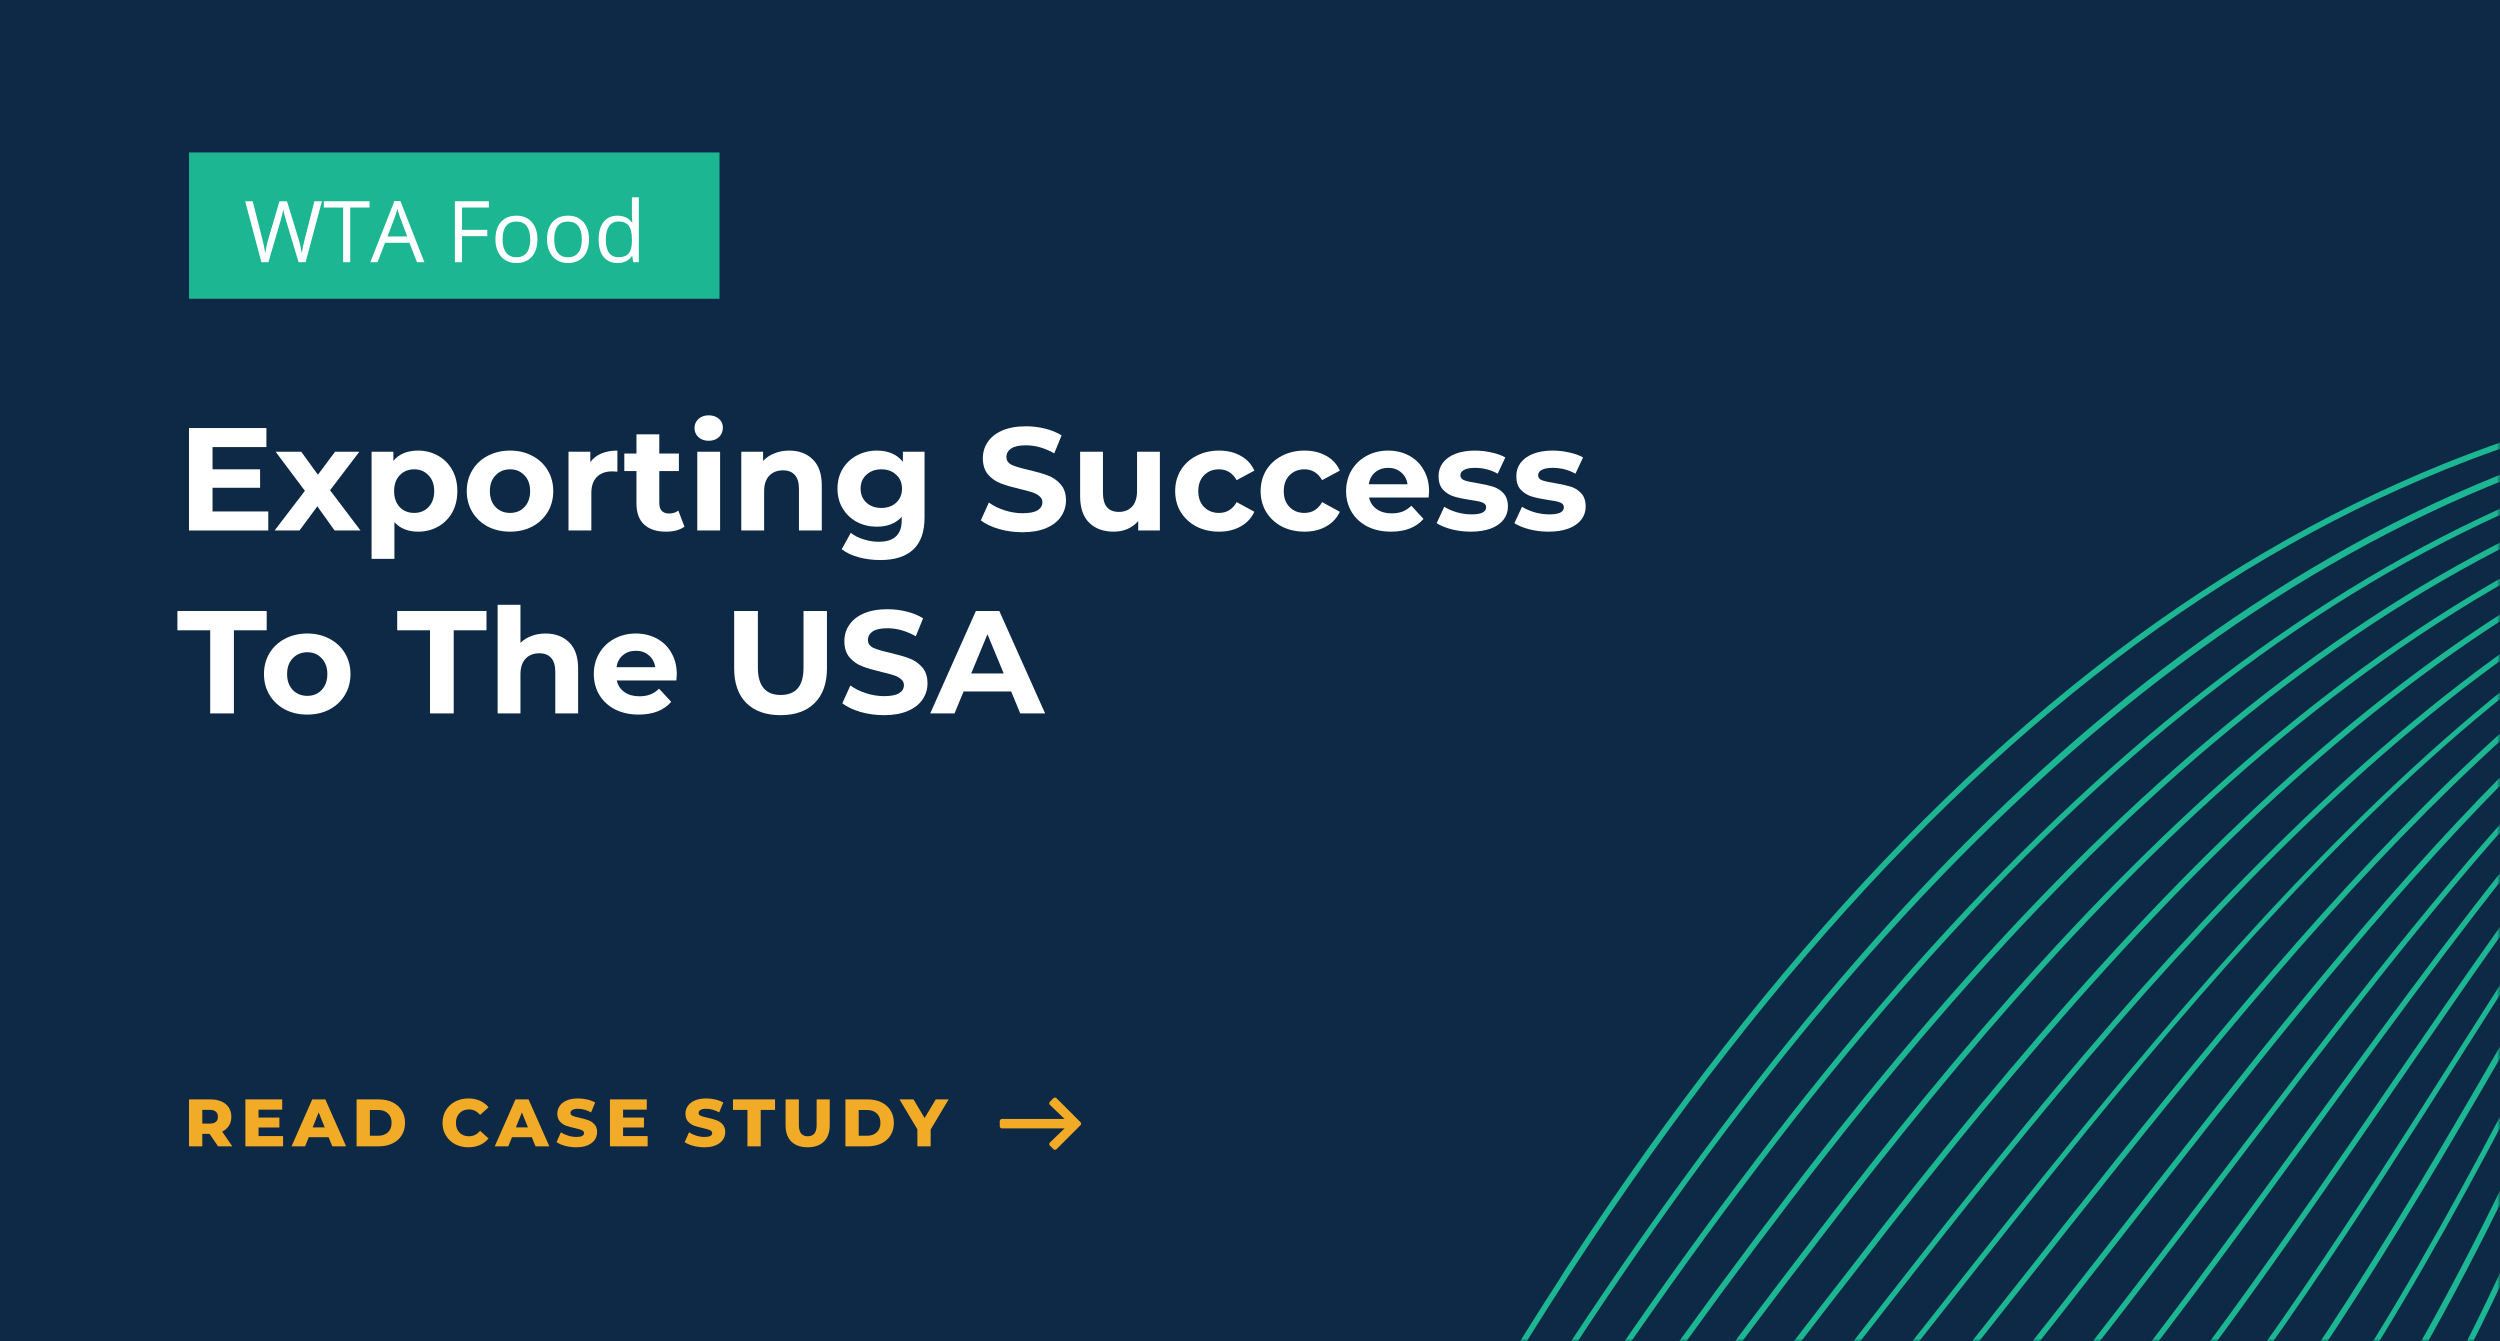<svg width="410" height="220" viewBox="0 0 410 220" fill="none" xmlns="http://www.w3.org/2000/svg">
<rect width="410" height="220" fill="#0D2945"/>
<path d="M44 83.88V87H30.992V70.2H43.688V73.32H34.856V76.968H42.656V79.992H34.856V83.88H44Z" fill="white"/>
<path d="M54.874 87L52.042 83.04L49.114 87H45.034L50.002 80.496L45.202 74.088H49.402L52.138 77.856L54.946 74.088H58.93L54.13 80.4L59.122 87H54.874Z" fill="white"/>
<path d="M68.571 73.896C69.771 73.896 70.859 74.176 71.835 74.736C72.827 75.28 73.603 76.056 74.163 77.064C74.723 78.056 75.003 79.216 75.003 80.544C75.003 81.872 74.723 83.04 74.163 84.048C73.603 85.04 72.827 85.816 71.835 86.376C70.859 86.92 69.771 87.192 68.571 87.192C66.923 87.192 65.627 86.672 64.683 85.632V91.656H60.939V74.088H64.515V75.576C65.443 74.456 66.795 73.896 68.571 73.896ZM67.923 84.12C68.883 84.12 69.667 83.8 70.275 83.16C70.899 82.504 71.211 81.632 71.211 80.544C71.211 79.456 70.899 78.592 70.275 77.952C69.667 77.296 68.883 76.968 67.923 76.968C66.963 76.968 66.171 77.296 65.547 77.952C64.939 78.592 64.635 79.456 64.635 80.544C64.635 81.632 64.939 82.504 65.547 83.16C66.171 83.8 66.963 84.12 67.923 84.12Z" fill="white"/>
<path d="M83.653 87.192C82.293 87.192 81.069 86.912 79.981 86.352C78.909 85.776 78.069 84.984 77.461 83.976C76.853 82.968 76.549 81.824 76.549 80.544C76.549 79.264 76.853 78.12 77.461 77.112C78.069 76.104 78.909 75.32 79.981 74.76C81.069 74.184 82.293 73.896 83.653 73.896C85.013 73.896 86.229 74.184 87.301 74.76C88.373 75.32 89.213 76.104 89.821 77.112C90.429 78.12 90.733 79.264 90.733 80.544C90.733 81.824 90.429 82.968 89.821 83.976C89.213 84.984 88.373 85.776 87.301 86.352C86.229 86.912 85.013 87.192 83.653 87.192ZM83.653 84.12C84.613 84.12 85.397 83.8 86.005 83.16C86.629 82.504 86.941 81.632 86.941 80.544C86.941 79.456 86.629 78.592 86.005 77.952C85.397 77.296 84.613 76.968 83.653 76.968C82.693 76.968 81.901 77.296 81.277 77.952C80.653 78.592 80.341 79.456 80.341 80.544C80.341 81.632 80.653 82.504 81.277 83.16C81.901 83.8 82.693 84.12 83.653 84.12Z" fill="white"/>
<path d="M96.812 75.792C97.26 75.168 97.86 74.696 98.612 74.376C99.38 74.056 100.26 73.896 101.252 73.896V77.352C100.836 77.32 100.556 77.304 100.412 77.304C99.34 77.304 98.5 77.608 97.892 78.216C97.284 78.808 96.98 79.704 96.98 80.904V87H93.236V74.088H96.812V75.792Z" fill="white"/>
<path d="M112.252 86.376C111.884 86.648 111.428 86.856 110.884 87C110.356 87.128 109.796 87.192 109.204 87.192C107.668 87.192 106.476 86.8 105.628 86.016C104.796 85.232 104.38 84.08 104.38 82.56V77.256H102.388V74.376H104.38V71.232H108.124V74.376H111.34V77.256H108.124V82.512C108.124 83.056 108.26 83.48 108.532 83.784C108.82 84.072 109.22 84.216 109.732 84.216C110.324 84.216 110.828 84.056 111.244 83.736L112.252 86.376Z" fill="white"/>
<path d="M114.353 74.088H118.097V87H114.353V74.088ZM116.225 72.288C115.537 72.288 114.977 72.088 114.545 71.688C114.113 71.288 113.897 70.792 113.897 70.2C113.897 69.608 114.113 69.112 114.545 68.712C114.977 68.312 115.537 68.112 116.225 68.112C116.913 68.112 117.473 68.304 117.905 68.688C118.337 69.072 118.553 69.552 118.553 70.128C118.553 70.752 118.337 71.272 117.905 71.688C117.473 72.088 116.913 72.288 116.225 72.288Z" fill="white"/>
<path d="M129.42 73.896C131.02 73.896 132.308 74.376 133.284 75.336C134.276 76.296 134.772 77.72 134.772 79.608V87H131.028V80.184C131.028 79.16 130.804 78.4 130.356 77.904C129.908 77.392 129.26 77.136 128.412 77.136C127.468 77.136 126.716 77.432 126.156 78.024C125.596 78.6 125.316 79.464 125.316 80.616V87H121.572V74.088H125.148V75.6C125.644 75.056 126.26 74.64 126.996 74.352C127.732 74.048 128.54 73.896 129.42 73.896Z" fill="white"/>
<path d="M151.626 74.088V84.84C151.626 87.208 151.01 88.968 149.778 90.12C148.546 91.272 146.746 91.848 144.378 91.848C143.13 91.848 141.946 91.696 140.826 91.392C139.706 91.088 138.778 90.648 138.042 90.072L139.53 87.384C140.074 87.832 140.762 88.184 141.594 88.44C142.426 88.712 143.258 88.848 144.09 88.848C145.386 88.848 146.338 88.552 146.946 87.96C147.57 87.384 147.882 86.504 147.882 85.32V84.768C146.906 85.84 145.546 86.376 143.802 86.376C142.618 86.376 141.53 86.12 140.538 85.608C139.562 85.08 138.786 84.344 138.21 83.4C137.634 82.456 137.346 81.368 137.346 80.136C137.346 78.904 137.634 77.816 138.21 76.872C138.786 75.928 139.562 75.2 140.538 74.688C141.53 74.16 142.618 73.896 143.802 73.896C145.674 73.896 147.098 74.512 148.074 75.744V74.088H151.626ZM144.546 83.304C145.538 83.304 146.346 83.016 146.97 82.44C147.61 81.848 147.93 81.08 147.93 80.136C147.93 79.192 147.61 78.432 146.97 77.856C146.346 77.264 145.538 76.968 144.546 76.968C143.554 76.968 142.738 77.264 142.098 77.856C141.458 78.432 141.138 79.192 141.138 80.136C141.138 81.08 141.458 81.848 142.098 82.44C142.738 83.016 143.554 83.304 144.546 83.304Z" fill="white"/>
<path d="M167.692 87.288C166.364 87.288 165.076 87.112 163.828 86.76C162.596 86.392 161.604 85.92 160.852 85.344L162.172 82.416C162.892 82.944 163.748 83.368 164.74 83.688C165.732 84.008 166.724 84.168 167.716 84.168C168.82 84.168 169.636 84.008 170.164 83.688C170.692 83.352 170.956 82.912 170.956 82.368C170.956 81.968 170.796 81.64 170.476 81.384C170.172 81.112 169.772 80.896 169.276 80.736C168.796 80.576 168.14 80.4 167.308 80.208C166.028 79.904 164.98 79.6 164.164 79.296C163.348 78.992 162.644 78.504 162.052 77.832C161.476 77.16 161.188 76.264 161.188 75.144C161.188 74.168 161.452 73.288 161.98 72.504C162.508 71.704 163.3 71.072 164.356 70.608C165.428 70.144 166.732 69.912 168.268 69.912C169.34 69.912 170.388 70.04 171.412 70.296C172.436 70.552 173.332 70.92 174.1 71.4L172.9 74.352C171.348 73.472 169.796 73.032 168.244 73.032C167.156 73.032 166.348 73.208 165.82 73.56C165.308 73.912 165.052 74.376 165.052 74.952C165.052 75.528 165.348 75.96 165.94 76.248C166.548 76.52 167.468 76.792 168.7 77.064C169.98 77.368 171.028 77.672 171.844 77.976C172.66 78.28 173.356 78.76 173.932 79.416C174.524 80.072 174.82 80.96 174.82 82.08C174.82 83.04 174.548 83.92 174.004 84.72C173.476 85.504 172.676 86.128 171.604 86.592C170.532 87.056 169.228 87.288 167.692 87.288Z" fill="white"/>
<path d="M190.221 74.088V87H186.669V85.464C186.173 86.024 185.581 86.456 184.893 86.76C184.205 87.048 183.461 87.192 182.661 87.192C180.965 87.192 179.621 86.704 178.629 85.728C177.637 84.752 177.141 83.304 177.141 81.384V74.088H180.885V80.832C180.885 82.912 181.757 83.952 183.501 83.952C184.397 83.952 185.117 83.664 185.661 83.088C186.205 82.496 186.477 81.624 186.477 80.472V74.088H190.221Z" fill="white"/>
<path d="M199.929 87.192C198.553 87.192 197.313 86.912 196.209 86.352C195.121 85.776 194.265 84.984 193.641 83.976C193.033 82.968 192.729 81.824 192.729 80.544C192.729 79.264 193.033 78.12 193.641 77.112C194.265 76.104 195.121 75.32 196.209 74.76C197.313 74.184 198.553 73.896 199.929 73.896C201.289 73.896 202.473 74.184 203.481 74.76C204.505 75.32 205.249 76.128 205.713 77.184L202.809 78.744C202.137 77.56 201.169 76.968 199.905 76.968C198.929 76.968 198.121 77.288 197.481 77.928C196.841 78.568 196.521 79.44 196.521 80.544C196.521 81.648 196.841 82.52 197.481 83.16C198.121 83.8 198.929 84.12 199.905 84.12C201.185 84.12 202.153 83.528 202.809 82.344L205.713 83.928C205.249 84.952 204.505 85.752 203.481 86.328C202.473 86.904 201.289 87.192 199.929 87.192Z" fill="white"/>
<path d="M213.945 87.192C212.569 87.192 211.329 86.912 210.225 86.352C209.137 85.776 208.281 84.984 207.657 83.976C207.049 82.968 206.745 81.824 206.745 80.544C206.745 79.264 207.049 78.12 207.657 77.112C208.281 76.104 209.137 75.32 210.225 74.76C211.329 74.184 212.569 73.896 213.945 73.896C215.305 73.896 216.489 74.184 217.497 74.76C218.521 75.32 219.265 76.128 219.729 77.184L216.825 78.744C216.153 77.56 215.185 76.968 213.921 76.968C212.945 76.968 212.137 77.288 211.497 77.928C210.857 78.568 210.537 79.44 210.537 80.544C210.537 81.648 210.857 82.52 211.497 83.16C212.137 83.8 212.945 84.12 213.921 84.12C215.201 84.12 216.169 83.528 216.825 82.344L219.729 83.928C219.265 84.952 218.521 85.752 217.497 86.328C216.489 86.904 215.305 87.192 213.945 87.192Z" fill="white"/>
<path d="M234.368 80.592C234.368 80.64 234.344 80.976 234.296 81.6H224.528C224.704 82.4 225.12 83.032 225.776 83.496C226.432 83.96 227.248 84.192 228.224 84.192C228.896 84.192 229.488 84.096 230 83.904C230.528 83.696 231.016 83.376 231.464 82.944L233.456 85.104C232.24 86.496 230.464 87.192 228.128 87.192C226.672 87.192 225.384 86.912 224.264 86.352C223.144 85.776 222.28 84.984 221.672 83.976C221.064 82.968 220.76 81.824 220.76 80.544C220.76 79.28 221.056 78.144 221.648 77.136C222.256 76.112 223.08 75.32 224.12 74.76C225.176 74.184 226.352 73.896 227.648 73.896C228.912 73.896 230.056 74.168 231.08 74.712C232.104 75.256 232.904 76.04 233.48 77.064C234.072 78.072 234.368 79.248 234.368 80.592ZM227.672 76.728C226.824 76.728 226.112 76.968 225.536 77.448C224.96 77.928 224.608 78.584 224.48 79.416H230.84C230.712 78.6 230.36 77.952 229.784 77.472C229.208 76.976 228.504 76.728 227.672 76.728Z" fill="white"/>
<path d="M241.205 87.192C240.133 87.192 239.085 87.064 238.061 86.808C237.037 86.536 236.221 86.2 235.613 85.8L236.861 83.112C237.437 83.48 238.133 83.784 238.949 84.024C239.765 84.248 240.565 84.36 241.349 84.36C242.933 84.36 243.725 83.968 243.725 83.184C243.725 82.816 243.509 82.552 243.077 82.392C242.645 82.232 241.981 82.096 241.085 81.984C240.029 81.824 239.157 81.64 238.469 81.432C237.781 81.224 237.181 80.856 236.669 80.328C236.173 79.8 235.925 79.048 235.925 78.072C235.925 77.256 236.157 76.536 236.621 75.912C237.101 75.272 237.789 74.776 238.685 74.424C239.597 74.072 240.669 73.896 241.901 73.896C242.813 73.896 243.717 74 244.613 74.208C245.525 74.4 246.277 74.672 246.869 75.024L245.621 77.688C244.485 77.048 243.245 76.728 241.901 76.728C241.101 76.728 240.501 76.84 240.101 77.064C239.701 77.288 239.501 77.576 239.501 77.928C239.501 78.328 239.717 78.608 240.149 78.768C240.581 78.928 241.269 79.08 242.213 79.224C243.269 79.4 244.133 79.592 244.805 79.8C245.477 79.992 246.061 80.352 246.557 80.88C247.053 81.408 247.301 82.144 247.301 83.088C247.301 83.888 247.061 84.6 246.581 85.224C246.101 85.848 245.397 86.336 244.469 86.688C243.557 87.024 242.469 87.192 241.205 87.192Z" fill="white"/>
<path d="M253.955 87.192C252.883 87.192 251.835 87.064 250.811 86.808C249.787 86.536 248.971 86.2 248.363 85.8L249.611 83.112C250.187 83.48 250.883 83.784 251.699 84.024C252.515 84.248 253.315 84.36 254.099 84.36C255.683 84.36 256.475 83.968 256.475 83.184C256.475 82.816 256.259 82.552 255.827 82.392C255.395 82.232 254.731 82.096 253.835 81.984C252.779 81.824 251.907 81.64 251.219 81.432C250.531 81.224 249.931 80.856 249.419 80.328C248.923 79.8 248.675 79.048 248.675 78.072C248.675 77.256 248.907 76.536 249.371 75.912C249.851 75.272 250.539 74.776 251.435 74.424C252.347 74.072 253.419 73.896 254.651 73.896C255.563 73.896 256.467 74 257.363 74.208C258.275 74.4 259.027 74.672 259.619 75.024L258.371 77.688C257.235 77.048 255.995 76.728 254.651 76.728C253.851 76.728 253.251 76.84 252.851 77.064C252.451 77.288 252.251 77.576 252.251 77.928C252.251 78.328 252.467 78.608 252.899 78.768C253.331 78.928 254.019 79.08 254.963 79.224C256.019 79.4 256.883 79.592 257.555 79.8C258.227 79.992 258.811 80.352 259.307 80.88C259.803 81.408 260.051 82.144 260.051 83.088C260.051 83.888 259.811 84.6 259.331 85.224C258.851 85.848 258.147 86.336 257.219 86.688C256.307 87.024 255.219 87.192 253.955 87.192Z" fill="white"/>
<path d="M34.472 103.368H29.096V100.2H43.736V103.368H38.36V117H34.472V103.368Z" fill="white"/>
<path d="M50.396 117.192C49.036 117.192 47.812 116.912 46.724 116.352C45.652 115.776 44.812 114.984 44.204 113.976C43.596 112.968 43.292 111.824 43.292 110.544C43.292 109.264 43.596 108.12 44.204 107.112C44.812 106.104 45.652 105.32 46.724 104.76C47.812 104.184 49.036 103.896 50.396 103.896C51.756 103.896 52.972 104.184 54.044 104.76C55.116 105.32 55.956 106.104 56.564 107.112C57.172 108.12 57.476 109.264 57.476 110.544C57.476 111.824 57.172 112.968 56.564 113.976C55.956 114.984 55.116 115.776 54.044 116.352C52.972 116.912 51.756 117.192 50.396 117.192ZM50.396 114.12C51.356 114.12 52.14 113.8 52.748 113.16C53.372 112.504 53.684 111.632 53.684 110.544C53.684 109.456 53.372 108.592 52.748 107.952C52.14 107.296 51.356 106.968 50.396 106.968C49.436 106.968 48.644 107.296 48.02 107.952C47.396 108.592 47.084 109.456 47.084 110.544C47.084 111.632 47.396 112.504 48.02 113.16C48.644 113.8 49.436 114.12 50.396 114.12Z" fill="white"/>
<path d="M70.519 103.368H65.143V100.2H79.783V103.368H74.407V117H70.519V103.368Z" fill="white"/>
<path d="M89.459 103.896C91.059 103.896 92.347 104.376 93.323 105.336C94.315 106.296 94.811 107.72 94.811 109.608V117H91.067V110.184C91.067 109.16 90.843 108.4 90.395 107.904C89.947 107.392 89.299 107.136 88.451 107.136C87.507 107.136 86.755 107.432 86.195 108.024C85.635 108.6 85.355 109.464 85.355 110.616V117H81.611V99.192H85.355V105.432C85.851 104.936 86.451 104.56 87.155 104.304C87.859 104.032 88.627 103.896 89.459 103.896Z" fill="white"/>
<path d="M110.993 110.592C110.993 110.64 110.969 110.976 110.921 111.6H101.153C101.329 112.4 101.745 113.032 102.401 113.496C103.057 113.96 103.873 114.192 104.849 114.192C105.521 114.192 106.113 114.096 106.625 113.904C107.153 113.696 107.641 113.376 108.089 112.944L110.081 115.104C108.865 116.496 107.089 117.192 104.753 117.192C103.297 117.192 102.009 116.912 100.889 116.352C99.769 115.776 98.905 114.984 98.297 113.976C97.689 112.968 97.385 111.824 97.385 110.544C97.385 109.28 97.681 108.144 98.273 107.136C98.881 106.112 99.705 105.32 100.745 104.76C101.801 104.184 102.977 103.896 104.273 103.896C105.537 103.896 106.681 104.168 107.705 104.712C108.729 105.256 109.529 106.04 110.105 107.064C110.697 108.072 110.993 109.248 110.993 110.592ZM104.297 106.728C103.449 106.728 102.737 106.968 102.161 107.448C101.585 107.928 101.233 108.584 101.105 109.416H107.465C107.337 108.6 106.985 107.952 106.409 107.472C105.833 106.976 105.129 106.728 104.297 106.728Z" fill="white"/>
<path d="M128.011 117.288C125.611 117.288 123.739 116.624 122.395 115.296C121.067 113.968 120.403 112.072 120.403 109.608V100.2H124.291V109.464C124.291 112.472 125.539 113.976 128.035 113.976C129.251 113.976 130.179 113.616 130.819 112.896C131.459 112.16 131.779 111.016 131.779 109.464V100.2H135.619V109.608C135.619 112.072 134.947 113.968 133.603 115.296C132.275 116.624 130.411 117.288 128.011 117.288Z" fill="white"/>
<path d="M144.981 117.288C143.653 117.288 142.365 117.112 141.117 116.76C139.885 116.392 138.893 115.92 138.141 115.344L139.461 112.416C140.181 112.944 141.037 113.368 142.029 113.688C143.021 114.008 144.013 114.168 145.005 114.168C146.109 114.168 146.925 114.008 147.453 113.688C147.981 113.352 148.245 112.912 148.245 112.368C148.245 111.968 148.085 111.64 147.765 111.384C147.461 111.112 147.061 110.896 146.565 110.736C146.085 110.576 145.429 110.4 144.597 110.208C143.317 109.904 142.269 109.6 141.453 109.296C140.637 108.992 139.933 108.504 139.341 107.832C138.765 107.16 138.477 106.264 138.477 105.144C138.477 104.168 138.741 103.288 139.269 102.504C139.797 101.704 140.589 101.072 141.645 100.608C142.717 100.144 144.021 99.912 145.557 99.912C146.629 99.912 147.677 100.04 148.701 100.296C149.725 100.552 150.621 100.92 151.389 101.4L150.189 104.352C148.637 103.472 147.085 103.032 145.533 103.032C144.445 103.032 143.637 103.208 143.109 103.56C142.597 103.912 142.341 104.376 142.341 104.952C142.341 105.528 142.637 105.96 143.229 106.248C143.837 106.52 144.757 106.792 145.989 107.064C147.269 107.368 148.317 107.672 149.133 107.976C149.949 108.28 150.645 108.76 151.221 109.416C151.813 110.072 152.109 110.96 152.109 112.08C152.109 113.04 151.837 113.92 151.293 114.72C150.765 115.504 149.965 116.128 148.893 116.592C147.821 117.056 146.517 117.288 144.981 117.288Z" fill="white"/>
<path d="M165.83 113.4H158.03L156.542 117H152.558L160.046 100.2H163.886L171.398 117H167.318L165.83 113.4ZM164.606 110.448L161.942 104.016L159.278 110.448H164.606Z" fill="white"/>
<rect x="31" y="25" width="87" height="24" fill="#1CB792"/>
<path d="M50.12 43H48.972L46.955 36.308C46.859 36.011 46.752 35.638 46.634 35.187C46.515 34.735 46.454 34.464 46.449 34.373C46.349 34.975 46.19 35.633 45.971 36.349L44.016 43H42.867L40.208 33.006H41.438L43.018 39.179C43.236 40.045 43.396 40.828 43.496 41.53C43.619 40.696 43.801 39.88 44.043 39.083L45.834 33.006H47.065L48.944 39.138C49.163 39.844 49.348 40.642 49.498 41.53C49.585 40.883 49.749 40.095 49.99 39.165L51.562 33.006H52.793L50.12 43Z" fill="white"/>
<path d="M57.435 43H56.273V34.038H53.107V33.006H60.6V34.038H57.435V43Z" fill="white"/>
<path d="M68.393 43L67.148 39.821H63.143L61.912 43H60.736L64.688 32.965H65.665L69.596 43H68.393ZM66.786 38.775L65.624 35.679C65.474 35.287 65.319 34.806 65.159 34.236C65.059 34.674 64.915 35.155 64.728 35.679L63.553 38.775H66.786Z" fill="white"/>
<path d="M75.769 43H74.606V33.006H80.178V34.038H75.769V37.695H79.911V38.727H75.769V43Z" fill="white"/>
<path d="M88.135 39.247C88.135 40.468 87.827 41.423 87.212 42.111C86.597 42.795 85.747 43.137 84.662 43.137C83.992 43.137 83.397 42.98 82.878 42.665C82.358 42.351 81.957 41.899 81.675 41.312C81.392 40.724 81.251 40.035 81.251 39.247C81.251 38.026 81.556 37.075 82.167 36.397C82.778 35.713 83.625 35.371 84.71 35.371C85.758 35.371 86.59 35.72 87.205 36.417C87.825 37.114 88.135 38.058 88.135 39.247ZM82.427 39.247C82.427 40.204 82.618 40.933 83.001 41.435C83.384 41.936 83.947 42.187 84.689 42.187C85.432 42.187 85.995 41.938 86.378 41.441C86.765 40.94 86.959 40.209 86.959 39.247C86.959 38.295 86.765 37.572 86.378 37.08C85.995 36.583 85.428 36.335 84.676 36.335C83.933 36.335 83.372 36.579 82.994 37.066C82.616 37.554 82.427 38.281 82.427 39.247Z" fill="white"/>
<path d="M96.598 39.247C96.598 40.468 96.29 41.423 95.675 42.111C95.06 42.795 94.21 43.137 93.125 43.137C92.455 43.137 91.86 42.98 91.341 42.665C90.821 42.351 90.42 41.899 90.138 41.312C89.855 40.724 89.714 40.035 89.714 39.247C89.714 38.026 90.019 37.075 90.63 36.397C91.241 35.713 92.088 35.371 93.173 35.371C94.221 35.371 95.053 35.72 95.668 36.417C96.288 37.114 96.598 38.058 96.598 39.247ZM90.89 39.247C90.89 40.204 91.081 40.933 91.464 41.435C91.847 41.936 92.409 42.187 93.152 42.187C93.895 42.187 94.458 41.938 94.841 41.441C95.228 40.94 95.422 40.209 95.422 39.247C95.422 38.295 95.228 37.572 94.841 37.08C94.458 36.583 93.891 36.335 93.139 36.335C92.396 36.335 91.835 36.579 91.457 37.066C91.079 37.554 90.89 38.281 90.89 39.247Z" fill="white"/>
<path d="M103.693 41.995H103.632C103.108 42.756 102.324 43.137 101.28 43.137C100.3 43.137 99.537 42.802 98.99 42.132C98.448 41.462 98.177 40.509 98.177 39.274C98.177 38.039 98.45 37.08 98.997 36.397C99.544 35.713 100.305 35.371 101.28 35.371C102.297 35.371 103.076 35.74 103.618 36.478H103.707L103.659 35.938L103.632 35.412V32.363H104.767V43H103.844L103.693 41.995ZM101.424 42.187C102.199 42.187 102.759 41.977 103.105 41.558C103.456 41.134 103.632 40.453 103.632 39.514V39.274C103.632 38.213 103.454 37.456 103.099 37.005C102.748 36.549 102.185 36.321 101.41 36.321C100.745 36.321 100.234 36.581 99.879 37.101C99.528 37.616 99.353 38.345 99.353 39.288C99.353 40.245 99.528 40.967 99.879 41.455C100.23 41.943 100.745 42.187 101.424 42.187Z" fill="white"/>
<mask id="mask0" mask-type="alpha" maskUnits="userSpaceOnUse" x="190" y="0" width="220" height="220">
<rect x="190" width="220" height="220" fill="black"/>
</mask>
<g mask="url(#mask0)">
<path d="M-103.474 416.369C-122.433 445.31 -139.252 480.685 -154.139 522.918L-153.252 523.234C-92.255 350.585 5.034 287.286 152.816 324.142C157.768 325.368 162.776 326.639 167.783 327.91C246.711 347.908 328.378 368.645 391.672 296.95C426.518 257.542 434.022 205.21 441.289 154.562C448.323 105.648 455.55 55.105 487.331 15.746C540.968 -50.723 616.511 -41.115 690.129 -20.848L690.395 -21.73C616.468 -42.067 540.621 -51.696 486.624 15.211C454.713 54.785 447.446 105.432 440.422 154.446C433.191 204.939 425.672 257.121 391.055 296.306C328.121 367.563 246.762 346.896 168.094 326.973C163.087 325.702 158.129 324.427 153.127 323.206C111.951 312.946 74.105 310.465 40.601 315.814C9.131 320.862 -19.625 333.044 -44.851 351.978C-66.417 368.187 -85.87 389.524 -103.474 416.369Z" fill="#1CB792"/>
<path d="M-102.859 438.558C-121.383 466.802 -138.343 500.731 -154.243 540.849L-153.352 541.214C-111.142 434.689 -61.08 371.791 4.128 343.25C46.072 324.892 95.864 320.866 152.064 331.364C156.678 332.22 161.293 333.077 165.962 333.978C243.195 348.505 323.099 363.575 386.299 291.436C420.472 252.346 430.458 202.74 440.098 154.729C443.113 139.785 446.228 124.328 449.971 109.615C456.793 82.67 467.901 48.106 493.389 20.035C548.73 -40.863 622.621 -27.569 694.189 -4.081L694.455 -4.962C664.445 -14.806 625.15 -25.904 587.546 -24.382C549.039 -22.822 518.025 -8.506 492.677 19.451C467.055 47.685 455.906 82.354 449.044 109.404C445.257 124.172 442.141 139.629 439.126 154.573C429.522 202.429 419.575 251.93 385.537 290.856C322.648 362.562 243.053 347.562 166.073 333.061C161.409 332.21 156.79 331.303 152.176 330.447C95.772 319.919 45.83 323.959 3.691 342.386C-37.145 360.233 -72.081 391.545 -102.859 438.558Z" fill="#1CB792"/>
<path d="M-103.039 461.882C-120.643 488.727 -137.544 520.687 -154.303 558.725L-153.461 559.095C-106.18 451.921 -56.655 390.234 7.084 359.018C48.054 338.943 96.556 332.024 151.203 338.496C155.225 338.957 159.252 339.469 163.324 339.925C239.127 349.105 317.526 358.584 380.812 285.783C414.321 247.11 426.525 200.106 438.378 154.646C442.697 138.115 446.751 122.465 451.795 107.171C460.094 81.943 473.043 49.716 499.383 24.179C556.708 -31.376 632.014 -12.885 698.18 12.492L698.496 11.605C632.066 -13.897 556.401 -32.453 498.711 23.49C472.236 49.191 459.248 81.523 450.908 106.855C445.869 122.199 441.766 137.854 437.446 154.385C425.634 199.74 413.419 246.645 380.045 285.153C317.074 357.571 238.929 348.118 163.38 338.963C159.353 338.452 155.282 337.995 151.26 337.534C96.413 331.082 47.757 337.966 6.647 358.155C-27.792 375.022 -58.111 401.049 -86.078 437.719C-91.781 445.275 -97.434 453.329 -103.039 461.882Z" fill="#1CB792"/>
<path d="M-104.509 486.944C-120.928 512.011 -137.186 541.291 -154.412 576.605L-153.566 577.026C-100.83 469.015 -51.89 408.543 10.094 374.831C50.24 353.025 97.451 343.212 150.396 345.672C153.985 345.824 157.579 346.025 161.168 346.177C235.371 349.826 312.057 353.633 375.389 280.274C407.779 242.516 422.032 198.432 435.779 155.857C441.576 137.973 447.017 121.079 453.734 104.866C468.098 70.135 484.011 46.577 505.441 28.468C564.989 -21.869 641.924 2.453 702.24 29.259L702.61 28.418C661.819 10.268 629.43 0.808 600.617 -1.451C562.827 -4.391 531.498 5.174 504.815 27.724C483.294 45.942 467.242 69.615 452.842 104.501C446.131 120.764 440.639 137.662 434.897 155.592C421.145 198.116 406.928 242.046 374.677 279.689C311.665 352.716 235.184 348.938 161.234 345.315C157.641 345.113 154.052 344.962 150.463 344.81C97.313 342.319 49.952 352.147 9.666 374.068C-24.073 392.426 -54.398 419.411 -82.965 456.642C-90.251 466.015 -97.419 476.08 -104.509 486.944Z" fill="#1CB792"/>
<path d="M-107.537 514.071C-124.481 539.944 -139.927 567.232 -154.571 594.491L-153.775 594.916C-110.914 515.056 -61.023 435.01 12.999 390.604C52.366 367.012 98.287 354.305 149.535 352.804C152.796 352.686 156.061 352.617 159.376 352.544C231.876 350.621 306.833 348.608 369.906 274.67C400.969 238.25 416.79 197.335 432.086 157.729C439.682 138.158 446.826 119.638 455.558 102.422C471.752 70.431 488.971 48.909 511.435 32.612C573.081 -12.242 647.95 16.158 706.236 45.882L706.656 45.035C667.553 25.109 635.905 13.966 607.075 9.997C569.668 4.805 538.205 11.967 510.858 31.863C488.305 48.27 470.995 69.901 454.716 102.052C445.989 119.318 438.795 137.843 431.205 157.464C415.899 196.969 400.122 237.83 369.15 274.14C306.351 347.8 231.593 349.793 159.293 351.696C156.028 351.765 152.717 351.888 149.452 351.957C98.05 353.422 51.984 366.194 12.472 389.85C-36.352 419.151 -74.739 464.041 -107.537 514.071Z" fill="#1CB792"/>
<path d="M-114.685 547.441C-129.22 569.656 -142.593 591.907 -154.631 612.367L-153.829 612.842C-97.828 517.599 -49.906 449.827 16.059 406.412C54.692 380.979 99.323 365.378 148.779 359.976C151.666 359.643 154.607 359.354 157.544 359.016C228.33 351.422 301.559 343.588 364.528 269.106C393.847 234.418 410.849 196.81 427.311 160.362C437.073 138.767 446.3 118.381 457.492 100.068C475.415 70.827 493.937 51.292 517.484 36.801C582.046 -2.953 658.456 32.444 710.336 62.544L710.811 61.743C658.772 31.558 582.048 -3.959 517.002 35.993C493.315 50.598 474.698 70.192 456.685 99.543C445.448 117.911 436.227 138.346 426.414 159.947C409.993 196.29 392.991 233.898 363.762 268.477C301.017 342.685 227.988 350.499 157.401 358.074C154.464 358.412 151.573 358.695 148.636 359.034C99.03 364.451 54.255 380.116 15.527 405.608C-16.677 426.787 -46.907 455.775 -76.966 494.21C-90.194 511.263 -102.821 529.314 -114.685 547.441Z" fill="#1CB792"/>
<path d="M-135.021 599.823C-141.541 609.825 -148.096 619.982 -154.736 630.297L-153.93 630.822C-99.228 545.422 -48.407 470.772 19.074 422.275C57.072 394.991 100.407 376.447 147.977 367.203C150.545 366.699 153.163 366.191 155.731 365.687C224.798 352.372 296.184 338.578 359.055 263.602C386.276 231.133 403.96 196.881 421.053 163.795C433.452 139.826 445.126 117.187 459.38 97.769C478.873 71.192 498.657 53.748 523.542 41.09C573.84 15.521 636.277 28.024 714.395 79.312L714.925 78.555C636.488 27.098 573.747 14.573 523.16 40.272C498.18 52.99 478.256 70.548 458.674 97.234C444.374 116.707 432.655 139.401 420.261 163.419C403.213 196.451 385.57 230.598 358.394 263.013C295.702 337.769 224.461 351.499 155.593 364.795C152.975 365.303 150.407 365.807 147.839 366.31C100.12 375.569 56.635 394.128 18.547 421.521C-40.946 464.201 -87.433 527.1 -135.021 599.823Z" fill="#1CB792"/>
<path d="M-154.8 648.124L-154.044 648.653L-146.895 638.388C-93.382 561.41 -42.823 488.699 22.075 437.988C59.528 408.745 101.623 387.302 147.21 374.275L154.113 372.289C221.352 353.163 290.896 333.409 353.668 257.939C378.481 228.122 396.167 197.494 413.298 167.877C428.794 141.089 443.429 115.793 461.305 95.315C482.263 71.363 503.299 55.911 529.581 45.18C581.086 24.224 644.626 41.301 718.436 95.879L718.966 95.123C686.133 70.857 655.01 53.773 626.559 44.431C590.775 32.687 557.999 32.628 529.199 44.361C502.768 55.108 481.586 70.624 460.543 94.735C442.622 115.268 427.942 140.618 412.447 167.407C395.361 196.969 377.675 227.597 352.906 257.359C290.319 332.66 220.92 352.35 153.826 371.411L146.923 373.397C101.236 386.433 58.992 407.891 21.448 437.244C-43.49 488.059 -94.094 560.826 -147.652 637.859L-154.8 648.124Z" fill="#1CB792"/>
<path d="M-154.905 666.054L-154.143 666.634C-144.788 654.24 -135.541 641.756 -126.555 629.7C-77.544 563.784 -31.293 501.563 25.085 453.802C62.129 422.434 102.933 398.097 146.404 381.452L152.615 379.081C218.026 354.144 285.617 328.339 348.24 252.38C370.286 225.654 387.336 198.813 403.862 172.779C422.963 142.717 440.974 114.373 463.188 92.966C485.168 71.733 508.176 57.9 535.634 49.419C602.323 28.786 674.051 72.394 722.541 112.592L723.126 111.881C692.055 86.083 661.718 67.261 633.022 55.929C597.622 41.932 564.761 39.466 535.347 48.541C507.794 57.082 484.641 70.98 462.572 92.322C440.312 113.784 422.261 142.233 403.115 172.349C386.635 198.329 369.534 225.174 347.533 251.846C285.04 327.59 217.544 353.336 152.282 378.258L146.071 380.629C102.501 397.284 61.602 421.68 24.463 453.108C-31.96 500.923 -78.306 563.205 -127.316 629.12C-136.303 641.176 -145.554 653.61 -154.905 666.054Z" fill="#1CB792"/>
<path d="M-155.015 683.935L-154.303 684.519C-137.094 663.402 -120.543 642.248 -104.581 621.756C-61.059 566.094 -19.956 513.488 27.994 469.624C64.809 435.913 104.372 408.677 145.547 388.633L151.265 385.858C214.738 355.019 280.327 323.169 342.767 246.876C361.695 223.778 377.412 200.793 392.654 178.609C415.865 144.772 437.796 112.771 465.022 90.621C488.284 71.679 512.603 59.932 541.588 53.667C614.588 37.852 688.779 94.257 726.491 129.269L727.131 128.602C697.782 101.377 668.277 80.762 639.38 67.386C604.368 51.187 571.417 46.263 541.4 52.78C512.271 59.109 487.807 70.92 464.45 89.922C437.129 112.132 415.153 144.187 391.898 178.08C376.705 200.258 360.933 223.198 342.055 246.291C279.75 322.42 214.261 354.261 150.883 385.039L145.165 387.815C103.89 407.869 64.282 435.159 27.427 468.975C-20.563 512.944 -61.716 565.554 -105.238 621.216C-121.255 641.663 -137.806 662.817 -155.015 683.935Z" fill="#1CB792"/>
<path d="M-155.124 701.816L-154.407 702.45C-128.323 672.761 -104.128 642.803 -80.697 613.777C-43.575 567.803 -8.467 524.393 31 485.388C68.409 448.497 105.604 419.178 144.736 395.76L150.251 392.451C211.691 355.771 275.169 317.785 337.285 241.272C352.735 222.24 366.446 203.429 379.666 185.269C408.721 145.322 433.882 110.84 466.852 88.227C491.375 71.376 517.056 61.71 547.582 57.812C626.378 47.721 701.742 116.091 730.542 145.937L731.231 145.265C703.999 117.027 674.458 93.999 645.779 78.74C611.205 60.333 578.114 52.956 547.489 56.864C516.814 60.778 491.038 70.503 466.37 87.419C433.26 110.146 408.104 144.677 378.954 184.685C365.734 202.844 352.069 221.601 336.618 240.633C274.592 317.036 211.16 354.968 149.814 391.588L144.299 394.897C105.072 418.374 67.827 447.698 30.378 484.693C-9.138 523.703 -44.242 567.164 -81.414 613.142C-104.845 642.169 -129.04 672.126 -155.124 701.816Z" fill="#1CB792"/>
<path d="M-155.184 719.691L-154.517 720.331C-118.347 682.102 -86.203 642.858 -55.088 604.923C-25.142 568.412 3.095 533.981 34.01 501.2C71.849 460.996 107.813 428.878 143.979 402.932L149.81 398.736C209.018 356.235 270.299 312.272 331.907 235.708C343.62 221.17 354.5 206.865 365.02 192.997C399.444 147.741 429.185 108.632 468.785 85.873C494.661 71.004 521.654 63.424 553.635 62.05C635.544 58.551 707.505 131.231 734.597 162.654L735.291 162.032C709.741 132.472 681.026 107.601 652.187 90.192C618.051 69.578 584.875 59.793 553.597 61.148C521.416 62.541 494.323 70.13 468.308 85.114C428.568 107.988 398.782 147.151 364.268 192.517C353.743 206.335 342.868 220.69 331.15 235.179C269.582 311.637 208.397 355.54 149.238 398.037L143.407 402.233C107.246 428.229 71.237 460.401 33.303 500.666C2.392 533.496 -25.894 567.932 -55.84 604.443C-86.915 642.273 -119.064 681.467 -155.184 719.691Z" fill="#1CB792"/>
<path d="M-155.294 737.572L-154.627 738.211C-107.069 691.365 -66.8 642.063 -27.83 594.398C-6.838 568.731 14.868 542.139 37.015 516.963C64.048 486.174 100.501 446.206 143.163 410.009L150.228 404.03C204.329 358.204 265.679 306.231 326.474 230.1C334.099 220.593 341.476 211.111 348.587 202.008C388.841 150.492 423.592 106.009 470.614 83.479C497.927 70.431 526.182 64.943 559.629 66.194C618.696 68.458 685.611 110.725 738.642 179.271L739.391 178.695C715.474 147.816 687.535 121.108 658.581 101.496C624.882 78.674 591.572 66.486 559.685 65.232C526.084 63.946 497.68 69.449 470.227 82.611C423.011 105.21 388.169 149.803 347.875 201.423C340.719 210.581 333.338 220.013 325.762 229.515C264.963 305.596 203.707 357.51 149.606 403.336L142.541 409.314C99.829 445.517 63.332 485.54 36.298 516.329C14.156 541.554 -7.555 568.097 -28.541 593.813C-67.507 641.528 -107.781 690.781 -155.294 737.572Z" fill="#1CB792"/>
<path d="M-155.403 755.453L-154.781 756.147C-94.421 700.747 -46.049 640.129 0.754 581.478C13.531 565.476 26.759 548.927 39.97 532.732C66.089 500.824 101.921 457.091 142.301 417.14C145.743 413.732 149.184 410.324 152.625 406.916C203.799 356.394 261.765 299.165 320.992 224.496C324.17 220.459 327.353 216.473 330.486 212.491C376.97 153.669 417.093 102.871 472.488 81.03C501.278 69.7 530.895 66.293 565.672 70.334C637.828 78.764 704.456 140.692 742.688 195.889L743.441 195.362C721.107 163.171 693.994 134.62 664.975 112.799C631.719 87.82 598.323 73.224 565.784 69.417C530.852 65.341 501.136 68.758 472.151 80.157C416.561 102.067 376.349 152.975 329.775 211.906C326.641 215.888 323.508 219.87 320.28 223.911C261.098 298.525 203.132 355.755 152.003 406.222C148.512 409.635 145.071 413.043 141.68 416.446C101.249 456.402 65.422 500.185 39.254 532.097C26.037 548.243 12.81 564.792 0.037 580.843C-46.711 639.54 -95.088 700.108 -155.403 755.453Z" fill="#1CB792"/>
<path d="M-155.513 773.334L-154.891 774.028C-80.362 710.141 -26.702 639.793 30.132 565.359C34.415 559.754 38.697 554.15 42.98 548.545C47.798 542.233 52.751 535.758 57.784 529.073C82.487 496.599 110.435 459.73 141.49 424.268C148.329 416.499 155.209 408.627 162.183 400.694C208.421 348.088 260.824 288.535 315.564 218.937C363.997 157.408 409.697 99.317 474.367 78.631C504.774 68.905 535.703 67.584 571.671 74.528C646.472 88.89 711.117 155.241 746.738 212.557L747.546 212.075C711.856 154.564 646.992 88.034 571.882 73.601C535.765 66.672 504.686 68.007 474.13 77.748C445.139 87.034 418.362 104.005 390.025 131.248C365.043 155.241 342.207 183.656 314.902 218.348C260.157 287.896 207.759 347.499 161.566 400.05C154.592 407.982 147.663 415.86 140.823 423.628C109.718 459.095 81.721 495.969 57.072 528.488C52.034 535.123 47.086 541.649 42.269 547.96C37.986 553.565 33.703 559.17 29.42 564.774C-27.409 639.259 -81.023 709.552 -155.513 773.334Z" fill="#1CB792"/>
<path d="M-155.567 791.259L-154.99 792.008C-72.516 725.984 -15.191 649.89 45.946 564.413C55.198 551.475 64.771 537.7 74.919 523.114C94.594 494.808 116.865 462.674 140.693 431.544C183.483 375.602 231.118 314.654 281.521 250.112C290.916 238.117 300.441 225.907 310.146 213.478C358.94 151.007 408.373 93.508 476.261 76.382C507.996 68.388 541.144 69.165 577.729 78.817C655.086 99.221 717.848 169.984 750.798 229.324L751.611 228.892C732.298 194.14 706.832 161.853 677.831 135.601C646.004 106.706 611.482 86.784 577.946 77.94C541.205 68.253 507.903 67.44 476.023 75.499C407.841 92.704 358.318 150.313 309.439 212.944C299.734 225.372 290.209 237.582 280.814 249.577C230.411 314.119 182.771 375.017 139.937 431.014C116.063 462.199 93.788 494.283 74.117 522.639C63.969 537.225 54.401 551.05 45.194 563.933C-15.908 649.256 -73.238 725.299 -155.567 791.259Z" fill="#1CB792"/>
<path d="M-155.677 809.14L-155.1 809.889C-71.626 747.391 -13.192 672.85 48.951 580.176C61.465 561.482 74.66 540.506 88.641 518.295C104.888 492.49 121.649 465.778 139.877 438.621C185.826 370.237 241.321 289.34 304.763 207.865C359.476 136.961 409.906 87.065 478.185 73.928C511.681 67.472 546.251 70.426 583.823 82.951C649.602 104.893 716.784 168.881 754.893 245.937L755.707 245.505C737.876 209.449 713.187 175.324 684.315 146.794C652.99 115.837 618.323 93.412 584.084 82.02C546.358 69.459 511.683 66.466 477.992 72.99C409.469 86.202 358.849 136.217 304.002 207.285C240.56 288.76 185.02 369.712 139.07 438.096C120.843 465.254 104.031 491.97 87.79 517.825C73.859 540.031 60.663 561.007 48.149 579.701C-13.904 672.265 -72.297 746.701 -155.677 809.14Z" fill="#1CB792"/>
<path d="M-155.786 827.02L-155.259 827.774C-112.77 798.037 -74.787 763.406 -39.084 721.951C-9.387 687.527 19.509 647.495 51.856 595.949C66.788 572.135 82.624 544.205 99.356 514.627C112.016 492.294 125.052 469.169 138.961 445.708C183.143 371.104 235.623 284.613 299.226 202.216C344.079 143.705 400.643 82.436 479.954 71.438C515.367 66.557 551.303 71.642 589.712 87.055C657.46 114.19 723.865 183.086 758.839 262.564L759.707 262.177C743.26 224.828 719.392 188.81 690.708 158.097C659.886 125.077 625.08 100.199 590.083 86.213C551.47 70.77 515.428 65.645 479.817 70.546C400.156 81.577 343.458 143.011 298.464 201.636C234.816 284.088 182.336 370.579 138.159 445.232C124.251 468.694 111.165 491.824 98.505 514.157C81.773 543.735 65.986 571.66 51.05 595.424C0.69 675.818 -59.321 759.423 -155.786 827.02Z" fill="#1CB792"/>
<path d="M-155.846 844.896L-155.319 845.65C-72.549 791.376 -9.692 721.385 54.911 611.707C71.566 583.395 89.165 548.799 107.815 512.086C117.558 492.858 127.692 472.988 138.249 452.825C180.738 371.743 231.288 278.393 293.898 196.647C356.514 114.448 414.52 75.085 481.938 69.079C519.311 65.717 556.57 72.988 595.86 91.234C665.532 123.617 731.109 197.427 762.989 279.222L763.862 278.885C748.793 240.192 725.751 202.332 697.251 169.386C666.932 134.303 631.99 107.022 596.231 90.393C556.781 72.061 519.373 64.805 481.845 68.132C414.128 74.167 355.932 113.649 293.136 196.068C230.481 277.868 179.887 371.272 137.402 452.404C126.845 472.568 116.762 492.433 106.969 511.666C88.364 548.324 70.769 582.97 54.109 611.232C-10.449 720.855 -73.215 790.736 -155.846 844.896Z" fill="#1CB792"/>
<path d="M-155.951 862.827L-155.469 863.636C-108.894 835.008 -68.724 801.119 -32.693 759.933C-0.503 723.202 28.242 681.12 57.876 627.575C75.36 595.91 93.628 555.812 112.923 513.348C120.792 496.065 128.908 478.205 137.348 460.061C177.47 373.322 225.559 273.871 288.425 191.143C350.372 109.312 412.442 69.802 483.772 66.735C522.503 64.901 562.215 74.599 601.864 95.478C673.364 133.169 738.16 211.837 766.994 295.944L767.872 295.657C754.132 255.626 731.961 215.868 703.705 180.784C673.842 143.693 638.806 113.905 602.289 94.682C562.53 73.713 522.62 64.034 483.734 65.833C412.099 68.879 349.795 108.563 287.668 190.614C224.757 273.396 176.674 372.896 136.506 459.691C128.061 477.785 119.951 495.695 112.081 512.977C92.786 555.441 74.519 595.539 57.03 627.155C-4.451 738.389 -68.166 808.866 -155.951 862.827Z" fill="#1CB792"/>
<path d="M257.147 220.738C207.324 296.851 168.616 386.724 135.645 466.823C129.379 481.985 123.253 497.032 117.333 511.607C97.302 560.938 78.359 607.496 59.985 642.923C1.938 754.777 -64.719 828.11 -156.11 880.713L-155.628 881.522C-107.075 853.556 -65.864 820.017 -29.529 778.853C3.184 741.818 32.716 697.495 60.832 643.343C79.25 607.861 98.189 561.254 118.22 511.922C124.145 497.398 130.221 482.355 136.531 467.138C174.782 374.139 220.805 267.995 282.988 185.485C344.226 104.125 410.508 64.455 485.691 64.232C526.548 64.052 567.681 75.926 607.953 99.563C681.178 142.521 745.201 226.148 771.139 312.552L772.017 312.265C759.605 270.896 738.261 229.295 710.238 191.973C680.883 152.869 645.658 120.633 608.428 98.761C568.046 75.035 526.759 63.125 485.703 63.325C445.041 63.435 407.931 74.624 372.214 97.455C340.905 117.489 311.493 146.095 282.281 184.95C273.595 196.474 265.207 208.471 257.147 220.738Z" fill="#1CB792"/>
<path d="M257.383 207.224C256.903 207.976 256.418 208.678 255.988 209.425C198.529 298.015 157.567 411.114 121.442 510.902C101.159 566.903 81.984 619.825 63 658.786C7.341 772.922 -60.209 846.897 -156.115 898.634L-155.683 899.447C-59.587 847.591 8.152 773.497 63.847 659.206C82.826 620.196 102.001 567.273 122.328 511.217C158.459 411.479 199.375 298.436 256.789 209.9C257.269 209.148 257.754 208.447 258.189 207.749C324.341 106.679 399.402 58.999 487.58 61.932C625.304 66.552 741.929 201.501 775.145 329.275L776.027 329.037C759.284 264.534 721.206 199.103 671.538 149.456C645.144 123.099 616.557 102.092 586.596 87.109C554.151 70.91 520.869 62.092 487.587 60.975C399.055 58.026 323.759 105.88 257.383 207.224Z" fill="#1CB792"/>
</g>
<path d="M172.764 180.105L172.18 180.689C172.038 180.831 172.04 181.061 172.185 181.2L174.59 183.51H164.317C164.12 183.51 163.96 183.67 163.96 183.867V184.701C163.96 184.899 164.12 185.059 164.317 185.059H174.59L172.185 187.368C172.04 187.507 172.038 187.737 172.18 187.879L172.764 188.464C172.904 188.603 173.13 188.603 173.27 188.464L177.197 184.537C177.336 184.397 177.336 184.171 177.197 184.031L173.27 180.105C173.13 179.965 172.904 179.965 172.764 180.105V180.105Z" fill="#F2AB27"/>
<path d="M34.366 185.954H33.178V188H31V180.3H34.52C35.217 180.3 35.822 180.417 36.335 180.652C36.848 180.879 37.244 181.209 37.523 181.642C37.802 182.067 37.941 182.57 37.941 183.149C37.941 183.706 37.809 184.194 37.545 184.612C37.288 185.023 36.918 185.345 36.434 185.58L38.095 188H35.763L34.366 185.954ZM35.741 183.149C35.741 182.79 35.627 182.511 35.4 182.313C35.173 182.115 34.835 182.016 34.388 182.016H33.178V184.271H34.388C34.835 184.271 35.173 184.176 35.4 183.985C35.627 183.787 35.741 183.508 35.741 183.149Z" fill="#F2AB27"/>
<path d="M46.425 186.317V188H40.243V180.3H46.282V181.983H42.399V183.281H45.82V184.909H42.399V186.317H46.425Z" fill="#F2AB27"/>
<path d="M53.892 186.504H50.636L50.031 188H47.809L51.208 180.3H53.353L56.763 188H54.497L53.892 186.504ZM53.254 184.898L52.264 182.434L51.274 184.898H53.254Z" fill="#F2AB27"/>
<path d="M58.481 180.3H62.122C62.965 180.3 63.713 180.458 64.366 180.773C65.018 181.088 65.524 181.536 65.884 182.115C66.243 182.694 66.423 183.373 66.423 184.15C66.423 184.927 66.243 185.606 65.884 186.185C65.524 186.764 65.018 187.212 64.366 187.527C63.713 187.842 62.965 188 62.122 188H58.481V180.3ZM62.034 186.262C62.694 186.262 63.222 186.075 63.618 185.701C64.021 185.327 64.223 184.81 64.223 184.15C64.223 183.49 64.021 182.973 63.618 182.599C63.222 182.225 62.694 182.038 62.034 182.038H60.659V186.262H62.034Z" fill="#F2AB27"/>
<path d="M76.809 188.154C76.002 188.154 75.276 187.985 74.631 187.648C73.993 187.303 73.49 186.827 73.124 186.218C72.757 185.609 72.574 184.92 72.574 184.15C72.574 183.38 72.757 182.691 73.124 182.082C73.49 181.473 73.993 181 74.631 180.663C75.276 180.318 76.002 180.146 76.809 180.146C77.513 180.146 78.147 180.271 78.712 180.52C79.276 180.769 79.746 181.129 80.12 181.598L78.734 182.852C78.235 182.251 77.63 181.95 76.919 181.95C76.501 181.95 76.127 182.042 75.797 182.225C75.474 182.408 75.221 182.669 75.038 183.006C74.862 183.336 74.774 183.717 74.774 184.15C74.774 184.583 74.862 184.968 75.038 185.305C75.221 185.635 75.474 185.892 75.797 186.075C76.127 186.258 76.501 186.35 76.919 186.35C77.63 186.35 78.235 186.049 78.734 185.448L80.12 186.702C79.746 187.171 79.276 187.531 78.712 187.78C78.147 188.029 77.513 188.154 76.809 188.154Z" fill="#F2AB27"/>
<path d="M87.221 186.504H83.965L83.36 188H81.138L84.537 180.3H86.682L90.092 188H87.826L87.221 186.504ZM86.583 184.898L85.593 182.434L84.603 184.898H86.583Z" fill="#F2AB27"/>
<path d="M94.515 188.154C93.892 188.154 93.287 188.077 92.7 187.923C92.114 187.769 91.637 187.564 91.27 187.307L91.985 185.701C92.33 185.928 92.73 186.112 93.184 186.251C93.639 186.39 94.086 186.46 94.526 186.46C95.362 186.46 95.78 186.251 95.78 185.833C95.78 185.613 95.659 185.452 95.417 185.349C95.183 185.239 94.801 185.125 94.273 185.008C93.694 184.883 93.21 184.751 92.821 184.612C92.433 184.465 92.099 184.234 91.82 183.919C91.542 183.604 91.402 183.178 91.402 182.643C91.402 182.174 91.531 181.752 91.787 181.378C92.044 180.997 92.425 180.696 92.931 180.476C93.445 180.256 94.072 180.146 94.812 180.146C95.318 180.146 95.817 180.205 96.308 180.322C96.8 180.432 97.232 180.597 97.606 180.817L96.935 182.434C96.202 182.038 95.491 181.84 94.801 181.84C94.369 181.84 94.053 181.906 93.855 182.038C93.657 182.163 93.558 182.328 93.558 182.533C93.558 182.738 93.676 182.892 93.91 182.995C94.145 183.098 94.523 183.204 95.043 183.314C95.63 183.439 96.114 183.574 96.495 183.721C96.884 183.86 97.218 184.088 97.496 184.403C97.782 184.711 97.925 185.133 97.925 185.668C97.925 186.13 97.797 186.548 97.54 186.922C97.284 187.296 96.899 187.597 96.385 187.824C95.872 188.044 95.249 188.154 94.515 188.154Z" fill="#F2AB27"/>
<path d="M106.213 186.317V188H100.031V180.3H106.07V181.983H102.187V183.281H105.608V184.909H102.187V186.317H106.213Z" fill="#F2AB27"/>
<path d="M115.529 188.154C114.906 188.154 114.301 188.077 113.714 187.923C113.128 187.769 112.651 187.564 112.284 187.307L112.999 185.701C113.344 185.928 113.744 186.112 114.198 186.251C114.653 186.39 115.1 186.46 115.54 186.46C116.376 186.46 116.794 186.251 116.794 185.833C116.794 185.613 116.673 185.452 116.431 185.349C116.197 185.239 115.815 185.125 115.287 185.008C114.708 184.883 114.224 184.751 113.835 184.612C113.447 184.465 113.113 184.234 112.834 183.919C112.556 183.604 112.416 183.178 112.416 182.643C112.416 182.174 112.545 181.752 112.801 181.378C113.058 180.997 113.439 180.696 113.945 180.476C114.459 180.256 115.086 180.146 115.826 180.146C116.332 180.146 116.831 180.205 117.322 180.322C117.814 180.432 118.246 180.597 118.62 180.817L117.949 182.434C117.216 182.038 116.505 181.84 115.815 181.84C115.383 181.84 115.067 181.906 114.869 182.038C114.671 182.163 114.572 182.328 114.572 182.533C114.572 182.738 114.69 182.892 114.924 182.995C115.159 183.098 115.537 183.204 116.057 183.314C116.644 183.439 117.128 183.574 117.509 183.721C117.898 183.86 118.232 184.088 118.51 184.403C118.796 184.711 118.939 185.133 118.939 185.668C118.939 186.13 118.811 186.548 118.554 186.922C118.298 187.296 117.913 187.597 117.399 187.824C116.886 188.044 116.263 188.154 115.529 188.154Z" fill="#F2AB27"/>
<path d="M122.577 182.027H120.212V180.3H127.109V182.027H124.755V188H122.577V182.027Z" fill="#F2AB27"/>
<path d="M132.455 188.154C131.311 188.154 130.42 187.842 129.782 187.219C129.151 186.596 128.836 185.712 128.836 184.568V180.3H131.014V184.502C131.014 185.734 131.502 186.35 132.477 186.35C133.445 186.35 133.929 185.734 133.929 184.502V180.3H136.074V184.568C136.074 185.712 135.755 186.596 135.117 187.219C134.486 187.842 133.599 188.154 132.455 188.154Z" fill="#F2AB27"/>
<path d="M138.65 180.3H142.291C143.134 180.3 143.882 180.458 144.535 180.773C145.187 181.088 145.693 181.536 146.053 182.115C146.412 182.694 146.592 183.373 146.592 184.15C146.592 184.927 146.412 185.606 146.053 186.185C145.693 186.764 145.187 187.212 144.535 187.527C143.882 187.842 143.134 188 142.291 188H138.65V180.3ZM142.203 186.262C142.863 186.262 143.391 186.075 143.787 185.701C144.19 185.327 144.392 184.81 144.392 184.15C144.392 183.49 144.19 182.973 143.787 182.599C143.391 182.225 142.863 182.038 142.203 182.038H140.828V186.262H142.203Z" fill="#F2AB27"/>
<path d="M152.629 185.239V188H150.451V185.206L147.514 180.3H149.813L151.639 183.358L153.465 180.3H155.577L152.629 185.239Z" fill="#F2AB27"/>
</svg>
